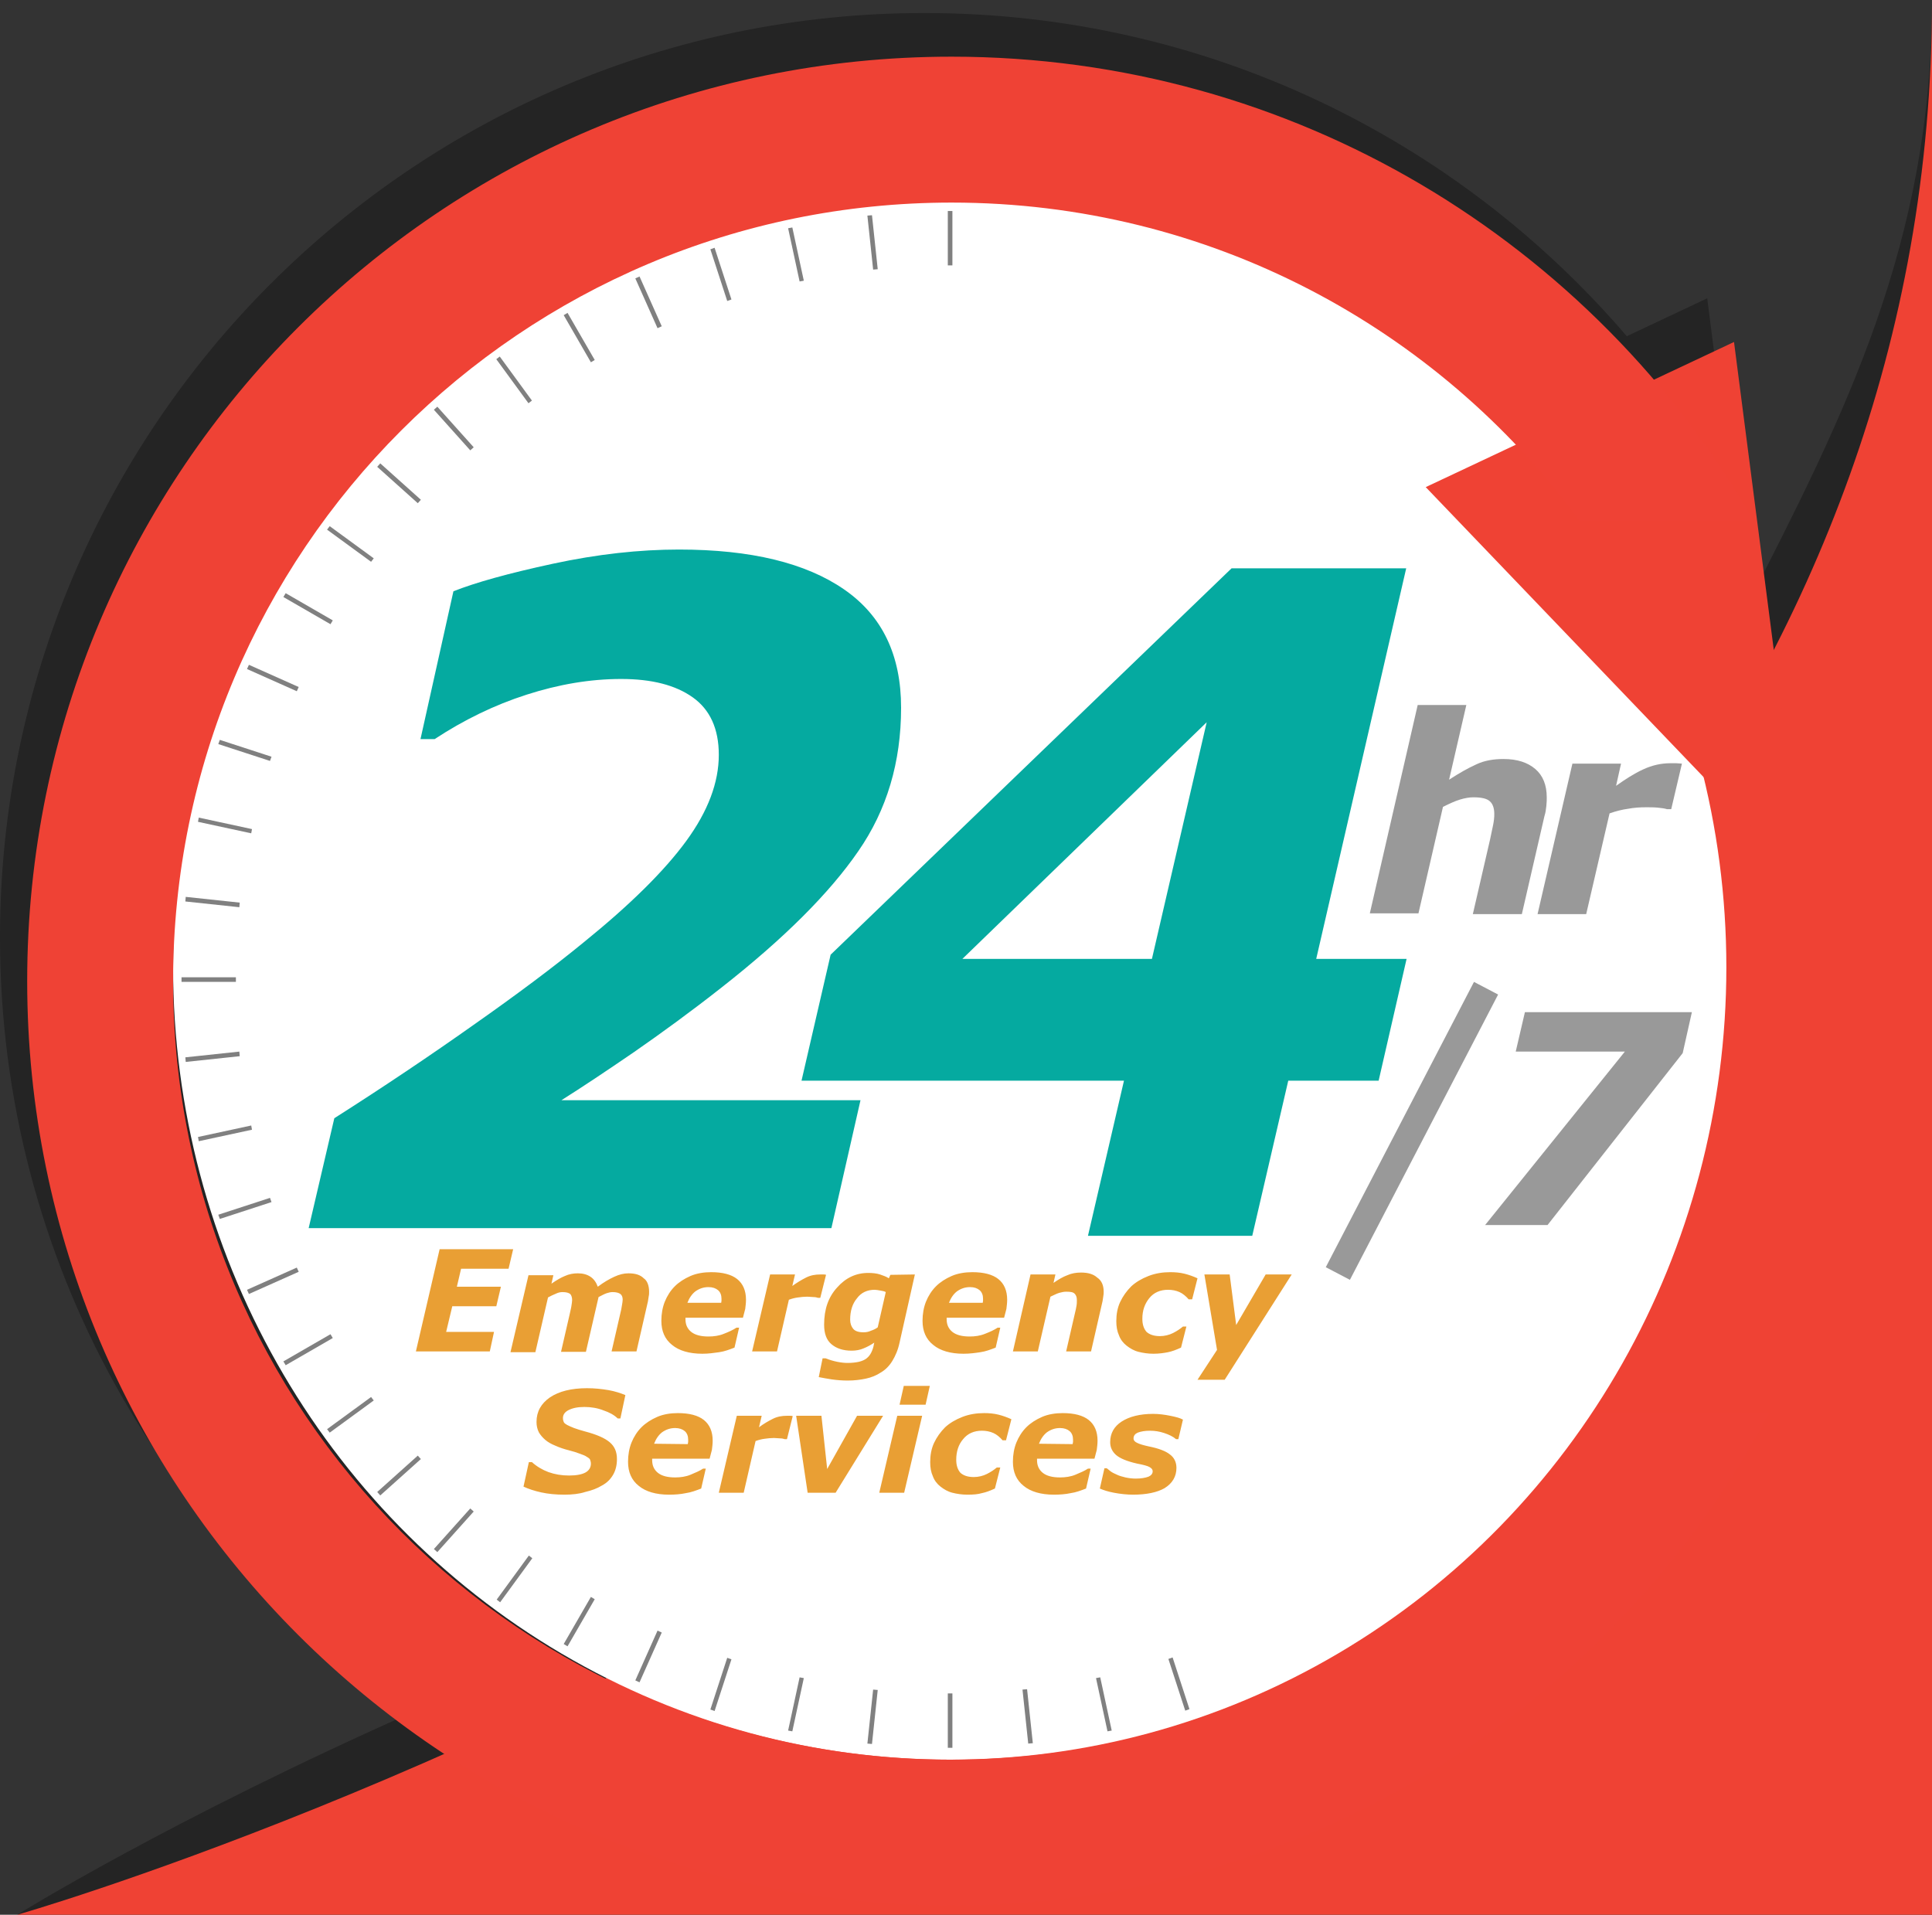 <?xml version="1.0" encoding="utf-8"?>
<!-- Generator: Adobe Illustrator 21.1.0, SVG Export Plug-In . SVG Version: 6.00 Build 0)  -->
<svg version="1.1" id="Layer_1" xmlns="http://www.w3.org/2000/svg" xmlns:xlink="http://www.w3.org/1999/xlink" x="0px" y="0px"
	 width="504.5px" height="500px" viewBox="0 0 504.5 500" style="enable-background:new 0 0 504.5 500;" xml:space="preserve">
<rect x="0" y="0" width="504.5" height="500" fill="#333333" stroke="none"/>
<style type="text/css">
	.st0{opacity:0.3;enable-background:new    ;}
	.st1{fill:#EF4234;}
	.st2{fill:#FFFFFF;}
	.st3{fill:#05AAA0;}
	.st4{fill:#999999;}
	.st5{fill:#808080;}
	.st6{fill:#E99F34;}
	.st7{fill:#EF4235;}
</style>
<path class="st0" d="M456.1,158.3l-10.3-80.4l-21,9.9c-44.3-51.7-110-84.4-183.4-84.4C108.1,3.4,0,111.4,0,244.8
	c0,84.4,43.3,158.7,108.9,201.8C44.1,475.3,4.5,500,4.5,500h500V0C504.5,63.2,481.8,108.2,456.1,158.3L456.1,158.3z"/>
<path class="st1" d="M4.5,500c0,0,500-142.6,500-500v500H4.5L4.5,500z"/>
<ellipse class="st2" cx="248" cy="252.6" rx="202.8" ry="206.9"/>
<path class="st3" d="M217.1,320.7H80.6l6.7-28.7c12.9-8.2,25.1-16.4,36.4-24.4c11.4-8,21-15.2,28.8-21.6c12.1-9.8,21-18.6,26.7-26.4
	c5.7-7.8,8.5-15.3,8.5-22.5c0-6.8-2.3-11.8-6.8-15c-4.5-3.2-10.7-4.8-18.7-4.8c-8.1,0-16.3,1.4-24.7,4.1s-16.4,6.6-24,11.6h-3.7
	l8.6-38.6c5.8-2.3,14.4-4.7,26-7.2c11.6-2.5,22.6-3.7,32.9-3.7c18.8,0,33.1,3.5,43.1,10.4c10,6.9,14.9,17.2,14.9,30.9
	c0,14.2-3.7,26.7-11.2,37.5c-7.5,10.9-19.3,22.7-35.6,35.5c-8,6.3-15.7,11.9-22.9,16.9c-7.3,5-13.6,9.2-19,12.6h78.1L217.1,320.7
	L217.1,320.7z"/>
<path class="st3" d="M360,282.2h-23.6l-9.4,40.5h-42.9l9.4-40.5h-84.2l7.6-32.9l104.7-100.9h45.6l-23.5,102h23.6L360,282.2z
	 M300.8,250.4l14.3-61.8l-63.8,61.8H300.8z"/>
<path class="st4" d="M346.2,330.9l38.7-74.5l6.3,3.3l-38.7,74.5L346.2,330.9z"/>
<path class="st4" d="M439.4,275l-35.3,44.9h-16.3l36.5-45.3h-28.5l2.4-10.3h43.6L439.4,275L439.4,275z M403.9,208.2
	c0,0.6,0,1.3-0.1,2.2c-0.1,0.9-0.2,1.8-0.5,2.7l-5.9,25.6h-12.8l4.5-19.5c0.3-1.5,0.6-2.8,0.8-3.8c0.2-1,0.3-1.9,0.3-2.8
	c0-1.6-0.4-2.7-1.2-3.4c-0.8-0.7-2.2-1-4.3-1c-1,0-2.2,0.2-3.5,0.6c-1.3,0.4-2.8,1.1-4.4,1.9l-6.4,27.8h-12.7l12.5-54.4h12.7
	l-4.5,19.5c2.6-1.7,4.9-3,7.1-4c2.1-1,4.5-1.4,7.1-1.4c3.6,0,6.3,0.9,8.3,2.6C402.9,202.5,403.9,205,403.9,208.2L403.9,208.2z
	 M436.4,211.3h-1.1c-0.6-0.2-1.4-0.3-2.4-0.4c-1-0.1-2-0.1-3-0.1c-1.7,0-3.2,0.1-4.8,0.4c-1.5,0.2-3.1,0.6-4.8,1.2l-6.1,26.3h-12.7
	l9.1-39.3h12.7l-1.3,5.8c2.4-1.7,4.7-3.2,7.1-4.3c2.4-1.1,4.7-1.6,7.1-1.6c0.4,0,0.9,0,1.5,0c0.5,0,1,0.1,1.5,0.1L436.4,211.3
	L436.4,211.3z"/>
<path class="st5" d="M247.5,55.1h1.2v14.2h-1.2V55.1z"/>
<path class="st5" d="M226.5,56.3l1.2-0.1l1.5,14.1l-1.2,0.1L226.5,56.3z"/>
<path class="st5" d="M205.8,59.6l1.1-0.2l3,13.9l-1.1,0.2L205.8,59.6z"/>
<path class="st5" d="M185.5,65.1l1.1-0.4l4.4,13.5l-1.1,0.4L185.5,65.1z"/>
<path class="st5" d="M165.9,72.7l1.1-0.5l5.8,13l-1.1,0.5L165.9,72.7z"/>
<path class="st5" d="M147.2,82.3l1-0.6l7.1,12.3l-1,0.6L147.2,82.3z"/>
<path class="st5" d="M129.6,93.8l0.9-0.7l8.4,11.5l-0.9,0.7L129.6,93.8z"/>
<path class="st5" d="M113.3,107l0.9-0.8l9.5,10.6l-0.9,0.8L113.3,107z"/>
<path class="st5" d="M98.5,121.9l0.8-0.9l10.6,9.5l-0.8,0.9L98.5,121.9z"/>
<path class="st5" d="M85.4,138.3l0.7-0.9l11.5,8.4l-0.7,0.9L85.4,138.3z"/>
<path class="st5" d="M74,155.9l0.6-1l12.3,7.1l-0.6,1L74,155.9z"/>
<path class="st5" d="M64.5,174.7l0.5-1.1l13,5.8l-0.5,1.1L64.5,174.7z"/>
<path class="st5" d="M57,194.3l0.4-1.1l13.5,4.4l-0.4,1.1L57,194.3z"/>
<path class="st5" d="M51.7,214.6l0.2-1.1l13.9,3l-0.2,1.1L51.7,214.6z"/>
<path class="st5" d="M48.4,235.4l0.1-1.2l14.1,1.5l-0.1,1.2L48.4,235.4z"/>
<path class="st5" d="M47.4,255.2h14.2v1.2H47.4V255.2z"/>
<path class="st5" d="M48.4,276.1l14.1-1.5l0.1,1.2l-14.1,1.5L48.4,276.1z"/>
<path class="st5" d="M51.7,296.9l13.9-3l0.2,1.1l-13.9,3L51.7,296.9z"/>
<path class="st5" d="M57,317.2l13.5-4.4l0.4,1.1l-13.5,4.4L57,317.2z"/>
<path class="st5" d="M64.5,336.8l13-5.8l0.5,1.1l-13,5.8L64.5,336.8z"/>
<path class="st5" d="M74,355.5l12.3-7.1l0.6,1l-12.3,7.1L74,355.5z"/>
<path class="st5" d="M85.4,373.2l11.5-8.4l0.7,0.9l-11.5,8.4L85.4,373.2z"/>
<path class="st5" d="M98.5,389.6l10.6-9.5l0.8,0.9l-10.6,9.5L98.5,389.6z"/>
<path class="st5" d="M113.3,404.5l9.5-10.6l0.9,0.8l-9.5,10.6L113.3,404.5z"/>
<path class="st5" d="M129.7,417.7l8.4-11.5l0.9,0.7l-8.4,11.5L129.7,417.7z"/>
<path class="st5" d="M147.2,429.3l7.1-12.3l1,0.6l-7.1,12.3L147.2,429.3z"/>
<path class="st5" d="M165.9,438.8l5.8-13l1.1,0.5l-5.8,13L165.9,438.8z"/>
<path class="st5" d="M185.5,446.4l4.4-13.5l1.1,0.4l-4.4,13.5L185.5,446.4z"/>
<path class="st5" d="M205.8,451.9l3-13.9l1.1,0.2l-3,13.9L205.8,451.9z"/>
<path class="st5" d="M226.5,455.3l1.5-14.1l1.2,0.1l-1.5,14.1L226.5,455.3z"/>
<path class="st5" d="M247.5,442.2h1.2v14.2h-1.2V442.2z"/>
<path class="st5" d="M267,441.2l1.2-0.1l1.5,14.1l-1.2,0.1L267,441.2z"/>
<path class="st5" d="M286.2,438.2l1.1-0.2l3,13.9l-1.1,0.2L286.2,438.2z"/>
<path class="st5" d="M305.1,433.2l1.1-0.4l4.4,13.5l-1.1,0.4L305.1,433.2z"/>
<path class="st6" d="M134,326.2l-1.2,5.1h-12.4l-1.1,4.7h11.5l-1.2,5.1h-11.5l-1.6,6.7H129l-1.1,5.1h-19.3l6.2-26.7L134,326.2
	L134,326.2L134,326.2z M169.5,337.3c0,0.4,0,0.8-0.1,1.2c-0.1,0.4-0.1,0.9-0.2,1.3l-3,13.1h-6.5l2.3-10c0.2-0.7,0.3-1.4,0.4-2
	c0.1-0.6,0.2-1.1,0.2-1.5c0-0.7-0.2-1.2-0.6-1.5c-0.4-0.3-1.1-0.5-2-0.5c-0.5,0-1,0.1-1.6,0.3c-0.6,0.2-1.3,0.6-2.1,1l-3.3,14.3
	h-6.5l2.3-10c0.1-0.6,0.3-1.2,0.4-1.9c0.1-0.7,0.2-1.2,0.2-1.6c0-0.7-0.2-1.3-0.5-1.6c-0.4-0.3-1-0.5-2-0.5c-0.5,0-1.1,0.1-1.7,0.4
	c-0.7,0.3-1.4,0.6-2.1,1l-3.3,14.3h-6.5l4.7-20.1h6.5l-0.5,2.2c1.3-0.9,2.5-1.6,3.5-2c1.1-0.5,2.2-0.7,3.4-0.7
	c1.3,0,2.4,0.3,3.3,0.9c0.9,0.6,1.5,1.5,1.9,2.6c1.6-1.2,3-2,4.3-2.6c1.3-0.6,2.5-0.9,3.7-0.9c1.8,0,3.1,0.4,4,1.3
	C169,334.4,169.5,335.7,169.5,337.3L169.5,337.3z M183.4,353.5c-3.4,0-6.1-0.8-7.9-2.3c-1.9-1.5-2.8-3.6-2.8-6.3
	c0-1.8,0.3-3.5,0.9-5c0.6-1.5,1.5-2.9,2.6-4c1.1-1.1,2.5-2,4.1-2.7c1.6-0.7,3.5-1,5.4-1c3,0,5.3,0.6,6.8,1.8c1.5,1.2,2.3,3,2.3,5.4
	c0,0.8-0.1,1.6-0.2,2.4c-0.2,0.8-0.4,1.5-0.6,2.3h-15v0.4c0,1.4,0.5,2.5,1.5,3.3c1,0.8,2.5,1.2,4.5,1.2c1.4,0,2.8-0.2,4-0.7
	c1.3-0.5,2.4-1,3.3-1.6h0.7l-1.2,5.2c-1.3,0.5-2.6,1-4,1.2C186.4,353.3,185,353.5,183.4,353.5L183.4,353.5z M188.3,340.3
	c0-0.2,0.1-0.4,0.1-0.6c0-0.2,0-0.4,0-0.6c0-0.9-0.3-1.7-0.9-2.2c-0.6-0.5-1.4-0.8-2.5-0.8c-1.3,0-2.4,0.4-3.4,1.1
	c-0.9,0.7-1.6,1.7-2.1,3H188.3L188.3,340.3z M214.2,338.9h-0.6c-0.3-0.1-0.7-0.2-1.2-0.2c-0.5,0-1-0.1-1.6-0.1
	c-0.8,0-1.7,0.1-2.4,0.2c-0.8,0.1-1.6,0.3-2.4,0.6l-3.1,13.5h-6.5l4.7-20.1h6.5l-0.7,3c1.1-0.8,2.4-1.6,3.6-2.2
	c1.2-0.6,2.4-0.8,3.7-0.8c0.2,0,0.5,0,0.8,0c0.3,0,0.5,0,0.7,0.1L214.2,338.9L214.2,338.9z M238.9,332.8l-4,17.8
	c-0.4,1.9-1.1,3.5-1.9,4.8s-1.8,2.3-3,3c-1.2,0.8-2.5,1.3-3.9,1.6c-1.4,0.3-3,0.5-4.7,0.5c-1.4,0-2.8-0.1-4.2-0.3
	c-1.3-0.2-2.4-0.4-3.4-0.6l1-4.9h0.8c1,0.4,2,0.7,3,0.9c1,0.2,1.9,0.3,2.7,0.3c1.1,0,2.1-0.1,3-0.3c0.8-0.2,1.5-0.5,2-0.9
	c0.5-0.4,0.9-0.9,1.2-1.5c0.3-0.6,0.6-1.4,0.7-2.2l0.1-0.4c-0.9,0.6-1.8,1.1-2.8,1.5c-0.9,0.4-2,0.6-3.1,0.6c-2.3,0-4-0.6-5.3-1.7
	c-1.3-1.1-1.9-2.8-1.9-5.1c0-4,1.1-7.2,3.4-9.7c2.2-2.5,4.9-3.8,8.1-3.8c1.1,0,2.2,0.1,3.1,0.4c0.9,0.3,1.7,0.6,2.3,1l0.4-0.9
	L238.9,332.8L238.9,332.8L238.9,332.8z M231.3,337.4c-0.3-0.2-0.8-0.3-1.4-0.4c-0.6-0.1-1.1-0.2-1.5-0.2c-1.9,0-3.5,0.7-4.6,2.2
	c-1.2,1.4-1.8,3.3-1.8,5.6c0,1,0.3,1.8,0.8,2.4c0.5,0.6,1.4,0.9,2.7,0.9c0.6,0,1.3-0.1,1.9-0.4c0.6-0.2,1.3-0.5,1.8-0.9L231.3,337.4
	z M251.6,353.5c-3.4,0-6.1-0.8-7.9-2.3c-1.9-1.5-2.8-3.6-2.8-6.3c0-1.8,0.3-3.5,0.9-5c0.6-1.5,1.5-2.9,2.6-4c1.1-1.1,2.5-2,4.1-2.7
	c1.6-0.7,3.5-1,5.4-1c3,0,5.3,0.6,6.8,1.8c1.5,1.2,2.3,3,2.3,5.4c0,0.8-0.1,1.6-0.2,2.4c-0.2,0.8-0.4,1.5-0.6,2.3h-15v0.4
	c0,1.4,0.5,2.5,1.5,3.3c1,0.8,2.5,1.2,4.5,1.2c1.4,0,2.8-0.2,4-0.7c1.3-0.5,2.4-1,3.3-1.6h0.7l-1.2,5.2c-1.3,0.5-2.6,1-4,1.2
	C254.7,353.3,253.2,353.5,251.6,353.5L251.6,353.5z M256.6,340.3c0-0.2,0.1-0.4,0.1-0.6c0-0.2,0-0.4,0-0.6c0-0.9-0.3-1.7-0.9-2.2
	c-0.6-0.5-1.4-0.8-2.5-0.8c-1.3,0-2.4,0.4-3.4,1.1c-0.9,0.7-1.6,1.7-2.1,3H256.6z M288.2,337.3c0,0.4,0,0.7-0.1,1.2
	s-0.1,0.9-0.2,1.3l-3,13.1h-6.5l2.3-10c0.2-0.7,0.3-1.4,0.4-1.9c0.1-0.5,0.1-1,0.1-1.5c0-0.8-0.2-1.3-0.6-1.7
	c-0.4-0.4-1.1-0.5-2.2-0.5c-0.5,0-1.1,0.1-1.8,0.3c-0.7,0.2-1.4,0.6-2.3,1l-3.3,14.3h-6.5l4.6-20.1h6.5l-0.5,2.2
	c1.3-0.9,2.5-1.6,3.6-2c1.1-0.5,2.3-0.7,3.6-0.7c1.8,0,3.2,0.4,4.2,1.3C287.7,334.4,288.2,335.7,288.2,337.3L288.2,337.3z
	 M301.2,353.5c-1.4,0-2.7-0.2-3.9-0.5c-1.2-0.3-2.2-0.9-3.1-1.6c-0.9-0.7-1.6-1.6-2-2.7c-0.5-1.1-0.7-2.3-0.7-3.7c0-1.8,0.3-3.5,1-5
	c0.7-1.5,1.7-2.9,2.9-4.1c1.2-1.1,2.7-2,4.5-2.7c1.8-0.7,3.7-1,5.7-1c1.2,0,2.5,0.1,3.7,0.4c1.2,0.3,2.3,0.7,3.4,1.2l-1.4,5.5h-0.9
	c-0.7-0.8-1.5-1.5-2.4-1.9c-0.9-0.4-1.9-0.6-3-0.6c-2,0-3.7,0.7-4.9,2.2s-1.8,3.2-1.8,5.4c0,1.5,0.4,2.6,1.1,3.4
	c0.8,0.7,1.9,1.1,3.5,1.1c1.2,0,2.4-0.3,3.4-0.8c1-0.5,1.9-1.1,2.6-1.7h0.9l-1.4,5.5c-1.3,0.6-2.4,1-3.4,1.2
	C304,353.3,302.7,353.5,301.2,353.5L301.2,353.5z M319.8,360.3h-7.1l5.1-7.8l-3.3-19.7h6.6l1.7,13.2l7.7-13.2h6.8L319.8,360.3z
	 M147.4,390.3c-2.3,0-4.3-0.2-6.1-0.6c-1.8-0.4-3.3-0.9-4.6-1.5l1.4-6.4h0.8c1.2,1.1,2.7,2,4.3,2.6c1.7,0.6,3.4,0.9,5.4,0.9
	c2,0,3.4-0.3,4.3-0.8c0.9-0.5,1.4-1.3,1.4-2.3c0-0.4-0.1-0.7-0.2-1c-0.1-0.3-0.4-0.5-0.9-0.8c-0.4-0.3-1-0.5-1.8-0.8
	s-1.7-0.6-2.9-0.9c-1.2-0.3-2.4-0.7-3.5-1.2c-1-0.4-1.9-0.9-2.6-1.5c-0.7-0.6-1.3-1.3-1.7-2c-0.4-0.8-0.6-1.7-0.6-2.7
	c0-2.7,1.2-4.8,3.5-6.4c2.4-1.6,5.6-2.4,9.7-2.4c2,0,3.8,0.2,5.6,0.5c1.7,0.3,3.2,0.8,4.4,1.3l-1.3,6.1h-0.7
	c-0.9-0.9-2.2-1.6-3.7-2.1c-1.5-0.6-3.2-0.9-5-0.9c-1.8,0-3.1,0.3-4.1,0.8c-1,0.5-1.5,1.2-1.5,2.1c0,0.4,0.1,0.8,0.2,1
	c0.1,0.3,0.4,0.5,0.9,0.8c0.4,0.2,1,0.5,1.8,0.8c0.8,0.3,1.8,0.6,2.9,0.9c3,0.8,5.1,1.7,6.4,2.8c1.3,1.1,1.9,2.5,1.9,4.4
	c0,1.5-0.3,2.9-1,4.1c-0.7,1.2-1.6,2.1-2.9,2.8c-1.3,0.8-2.7,1.3-4.4,1.7C151.3,390.1,149.4,390.3,147.4,390.3z M174.7,390.3
	c-3.4,0-6.1-0.8-7.9-2.3c-1.9-1.5-2.8-3.6-2.8-6.3c0-1.8,0.3-3.5,0.9-5c0.6-1.5,1.5-2.9,2.6-4c1.1-1.1,2.5-2,4.1-2.7
	c1.6-0.7,3.5-1,5.4-1c3,0,5.3,0.6,6.8,1.8c1.5,1.2,2.3,3,2.3,5.4c0,0.8-0.1,1.6-0.2,2.4c-0.2,0.8-0.4,1.6-0.6,2.3h-15v0.4
	c0,1.4,0.5,2.5,1.5,3.3c1,0.8,2.5,1.2,4.5,1.2c1.4,0,2.8-0.2,4-0.7s2.4-1,3.3-1.6h0.7l-1.2,5.2c-1.3,0.5-2.6,1-4,1.2
	C177.7,390.2,176.2,390.3,174.7,390.3L174.7,390.3z M179.6,377.1c0-0.2,0.1-0.4,0.1-0.6c0-0.2,0-0.4,0-0.6c0-0.9-0.3-1.7-0.9-2.2
	c-0.6-0.5-1.4-0.8-2.5-0.8c-1.3,0-2.4,0.4-3.4,1.1c-0.9,0.7-1.6,1.7-2.1,3L179.6,377.1L179.6,377.1L179.6,377.1z M205.5,375.8h-0.6
	c-0.3-0.1-0.7-0.2-1.2-0.2c-0.5,0-1-0.1-1.6-0.1c-0.8,0-1.7,0.1-2.4,0.2c-0.8,0.1-1.6,0.3-2.4,0.6l-3.1,13.5h-6.5l4.7-20.1h6.5
	l-0.7,3c1.2-0.9,2.4-1.6,3.6-2.2s2.4-0.8,3.7-0.8c0.2,0,0.5,0,0.8,0c0.3,0,0.5,0,0.7,0.1L205.5,375.8L205.5,375.8z M230.6,369.7
	l-12.4,20.1h-7.3l-3-20.1h6.6l1.5,13.9l7.8-13.9L230.6,369.7L230.6,369.7z M240.8,369.7l-4.7,20.1h-6.5l4.7-20.1L240.8,369.7
	L240.8,369.7z M242.8,361.9l-1.1,4.9h-6.8l1.1-4.9H242.8z M252.6,390.3c-1.4,0-2.7-0.2-3.9-0.5c-1.2-0.3-2.2-0.9-3.1-1.6
	c-0.9-0.7-1.6-1.6-2-2.7c-0.5-1.1-0.7-2.3-0.7-3.7c0-1.8,0.3-3.5,1-5c0.7-1.5,1.7-2.9,2.9-4.1c1.2-1.1,2.7-2,4.5-2.7
	c1.8-0.7,3.7-1,5.7-1c1.2,0,2.5,0.1,3.7,0.4s2.3,0.7,3.4,1.2l-1.4,5.5h-0.9c-0.7-0.8-1.5-1.5-2.4-1.9c-0.9-0.4-1.9-0.6-3-0.6
	c-2,0-3.7,0.7-4.9,2.2c-1.2,1.4-1.8,3.2-1.8,5.4c0,1.5,0.4,2.6,1.1,3.4c0.8,0.7,1.9,1.1,3.5,1.1c1.2,0,2.4-0.3,3.4-0.8
	c1-0.5,1.9-1.1,2.6-1.7h0.9l-1.4,5.5c-1.3,0.6-2.4,1-3.4,1.2C255.4,390.2,254.2,390.3,252.6,390.3L252.6,390.3z M275.2,390.3
	c-3.4,0-6.1-0.8-7.9-2.3c-1.9-1.5-2.8-3.6-2.8-6.3c0-1.8,0.3-3.5,0.9-5c0.6-1.5,1.5-2.9,2.6-4c1.1-1.1,2.5-2,4.1-2.7
	c1.6-0.7,3.5-1,5.4-1c3,0,5.3,0.6,6.8,1.8c1.5,1.2,2.3,3,2.3,5.4c0,0.8-0.1,1.6-0.2,2.4c-0.2,0.8-0.4,1.5-0.6,2.3h-15v0.4
	c0,1.4,0.5,2.5,1.5,3.3c1,0.8,2.5,1.2,4.5,1.2c1.4,0,2.8-0.2,4-0.7s2.4-1,3.3-1.6h0.7l-1.2,5.2c-1.3,0.5-2.6,1-4,1.2
	C278.2,390.2,276.7,390.3,275.2,390.3L275.2,390.3z M280.1,377.1c0-0.2,0.1-0.4,0.1-0.6c0-0.2,0-0.4,0-0.6c0-0.9-0.3-1.7-0.9-2.2
	c-0.6-0.5-1.4-0.8-2.5-0.8c-1.3,0-2.4,0.4-3.4,1.1c-0.9,0.7-1.6,1.7-2.1,3L280.1,377.1L280.1,377.1z M295.9,390.3
	c-1.7,0-3.4-0.2-5-0.5c-1.6-0.3-2.8-0.7-3.7-1.1l1.2-5.3h0.6c0.3,0.2,0.6,0.5,1,0.8c0.4,0.3,1,0.6,1.7,0.9c0.6,0.3,1.4,0.5,2.2,0.7
	c0.9,0.2,1.8,0.3,2.7,0.3c1.4,0,2.5-0.2,3.3-0.5c0.7-0.3,1.1-0.8,1.1-1.4c0-0.5-0.3-0.8-0.8-1.1c-0.5-0.3-1.6-0.6-3.2-0.9
	c-2.7-0.6-4.6-1.4-5.6-2.3c-1-0.9-1.5-2-1.5-3.3c0-2.3,1-4.1,3-5.4c2-1.3,4.8-2,8.2-2c1.5,0,3,0.2,4.5,0.5c1.5,0.3,2.6,0.6,3.3,1
	l-1.2,5.1h-0.6c-0.8-0.7-1.9-1.2-3.1-1.6c-1.2-0.4-2.4-0.6-3.7-0.6c-1.4,0-2.4,0.2-3.2,0.5c-0.7,0.3-1.1,0.8-1.1,1.5
	c0,0.5,0.3,0.9,1,1.2c0.6,0.3,1.6,0.6,3,0.9c2.5,0.5,4.4,1.2,5.5,2.1c1.1,0.8,1.7,2,1.7,3.5c0,2.2-1,4-3.1,5.3
	C302.2,389.7,299.4,390.3,295.9,390.3L295.9,390.3z"/>
<path class="st1" d="M372.3,127.2l80.5-37.9L471,230.2L372.3,127.2z"/>
<path class="st7" d="M248.5,459.5c-112.3,0-203.3-91-203.3-203.3s91-203.3,203.3-203.3c67.3,0,126.9,32.7,163.9,83h45.5
	C416.2,63.5,338,14.8,248.5,14.8C115.2,14.8,7.1,122.9,7.1,256.2c0,133.3,108.1,241.4,241.4,241.4c92.6,0,173-52.2,213.5-128.7
	h-44.3C381.2,423.5,319.1,459.5,248.5,459.5L248.5,459.5z"/>
</svg>
